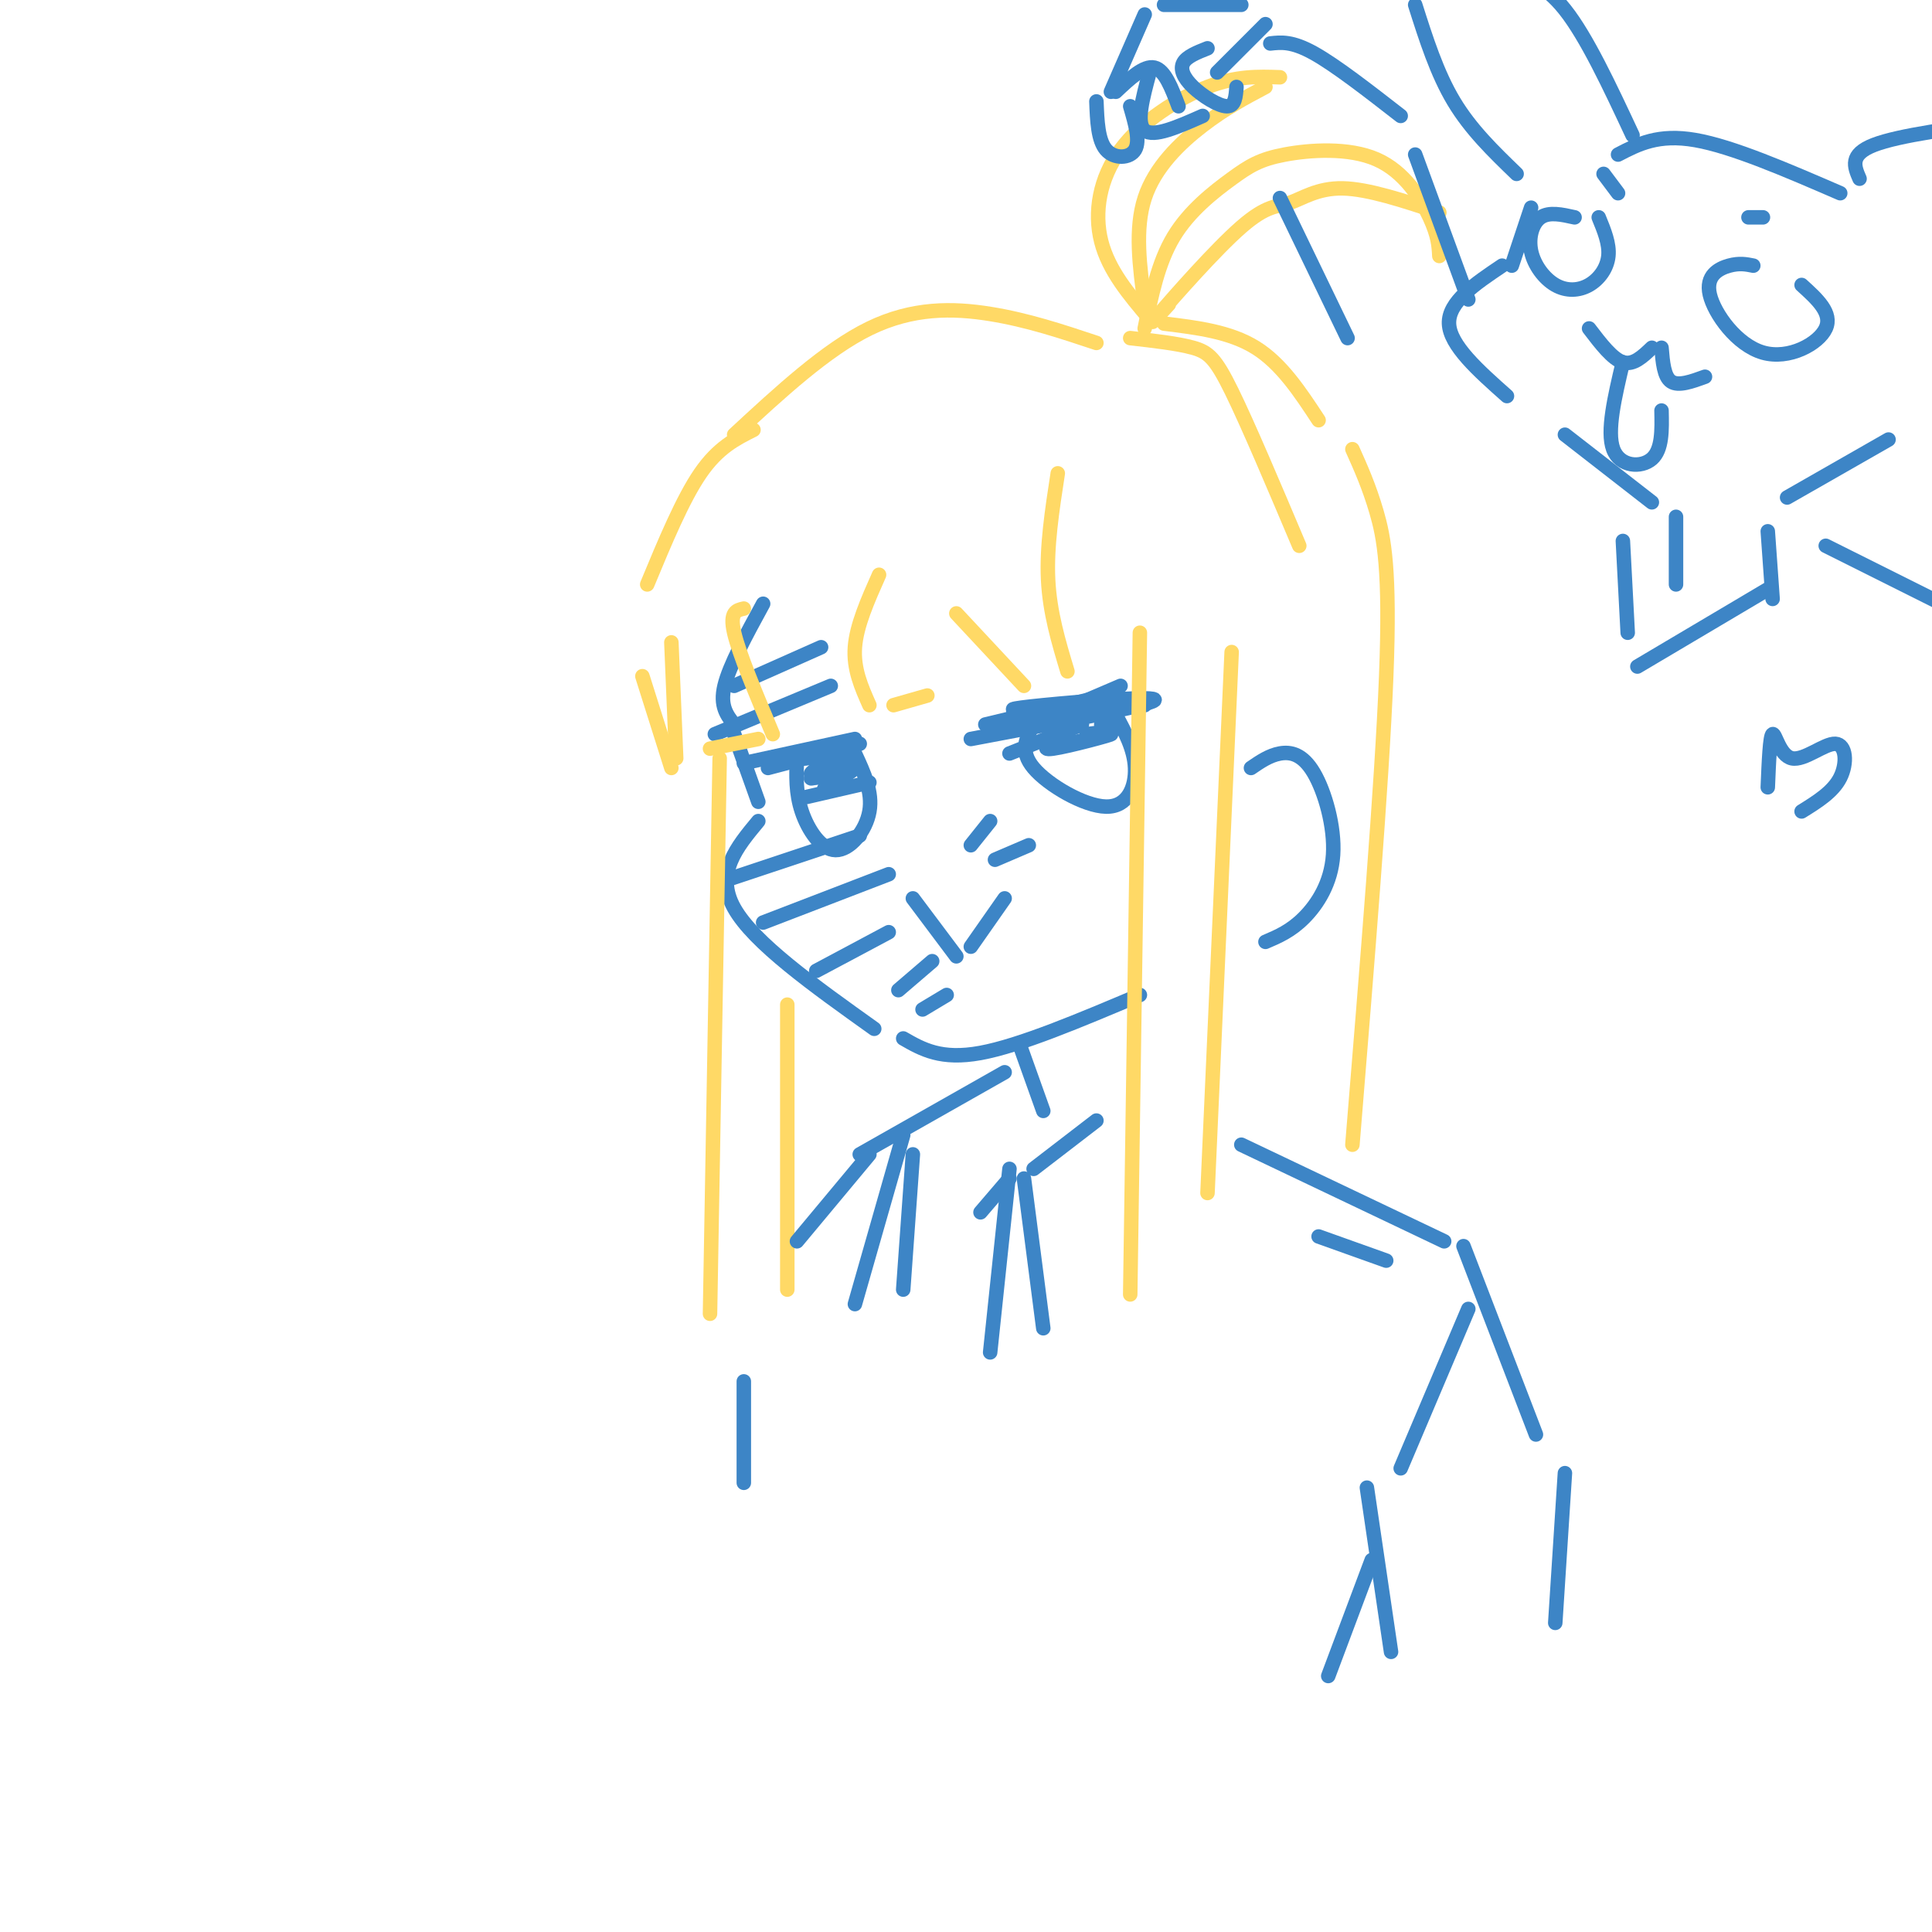<svg viewBox='0 0 400 400' version='1.1' xmlns='http://www.w3.org/2000/svg' xmlns:xlink='http://www.w3.org/1999/xlink'><g fill='none' stroke='rgb(61,133,198)' stroke-width='3' stroke-linecap='round' stroke-linejoin='round'><path d='M158,125c-3.500,6.417 -7.000,12.833 -8,17c-1.000,4.167 0.500,6.083 2,8'/><path d='M152,152c0.000,0.000 5.000,14.000 5,14'/><path d='M157,170c-4.500,5.417 -9.000,10.833 -5,18c4.000,7.167 16.500,16.083 29,25'/><path d='M187,215c3.917,2.250 7.833,4.500 16,3c8.167,-1.500 20.583,-6.750 33,-12'/><path d='M154,158c0.000,0.000 23.000,-5.000 23,-5'/><path d='M165,157c-0.143,3.577 -0.286,7.155 1,11c1.286,3.845 4.000,7.958 7,8c3.000,0.042 6.286,-3.988 7,-8c0.714,-4.012 -1.143,-8.006 -3,-12'/><path d='M204,150c0.000,0.000 25.000,-6.000 25,-6'/><path d='M214,150c-1.494,2.726 -2.988,5.452 0,9c2.988,3.548 10.458,7.917 15,8c4.542,0.083 6.155,-4.119 6,-8c-0.155,-3.881 -2.077,-7.440 -4,-11'/><path d='M189,186c0.000,0.000 9.000,12.000 9,12'/><path d='M208,186c0.000,0.000 -7.000,10.000 -7,10'/><path d='M167,165c0.000,0.000 13.000,-3.000 13,-3'/><path d='M174,162c-2.111,0.911 -4.222,1.822 -3,1c1.222,-0.822 5.778,-3.378 6,-4c0.222,-0.622 -3.889,0.689 -8,2'/><path d='M176,157c-3.667,1.750 -7.333,3.500 -8,4c-0.667,0.500 1.667,-0.250 4,-1'/><path d='M175,158c-3.911,1.444 -7.822,2.889 -7,2c0.822,-0.889 6.378,-4.111 7,-5c0.622,-0.889 -3.689,0.556 -8,2'/><path d='M224,150c0.000,0.000 -15.000,6.000 -15,6'/><path d='M225,152c3.544,-0.459 7.088,-0.919 4,0c-3.088,0.919 -12.807,3.215 -12,3c0.807,-0.215 12.140,-2.943 13,-3c0.860,-0.057 -8.754,2.555 -12,3c-3.246,0.445 -0.123,-1.278 3,-3'/><path d='M230,146c0.000,0.000 -16.000,4.000 -16,4'/><path d='M225,146c0.000,0.000 -9.000,2.000 -9,2'/><path d='M232,142c0.000,0.000 -14.000,6.000 -14,6'/><path d='M170,134c0.000,0.000 -18.000,8.000 -18,8'/><path d='M172,142c0.000,0.000 -24.000,10.000 -24,10'/><path d='M178,173c0.000,0.000 -27.000,9.000 -27,9'/><path d='M184,181c0.000,0.000 -26.000,10.000 -26,10'/><path d='M184,193c0.000,0.000 -15.000,8.000 -15,8'/><path d='M193,199c0.000,0.000 -7.000,6.000 -7,6'/><path d='M196,206c0.000,0.000 -5.000,3.000 -5,3'/><path d='M205,170c0.000,0.000 -4.000,5.000 -4,5'/><path d='M213,175c0.000,0.000 -7.000,3.000 -7,3'/><path d='M201,153c18.435,-3.458 36.869,-6.917 38,-8c1.131,-1.083 -15.042,0.208 -23,1c-7.958,0.792 -7.702,1.083 -3,1c4.702,-0.083 13.851,-0.542 23,-1'/><path d='M224,147c-6.083,0.583 -12.167,1.167 -10,1c2.167,-0.167 12.583,-1.083 23,-2'/><path d='M178,154c0.000,0.000 -19.000,5.000 -19,5'/><path d='M228,150c0.000,0.000 3.000,-1.000 3,-1'/></g>
<g fill='none' stroke='rgb(255,217,102)' stroke-width='3' stroke-linecap='round' stroke-linejoin='round'><path d='M182,119c-2.333,5.250 -4.667,10.500 -5,15c-0.333,4.500 1.333,8.250 3,12'/><path d='M185,146c0.000,0.000 7.000,-2.000 7,-2'/><path d='M198,127c0.000,0.000 14.000,15.000 14,15'/><path d='M154,126c-1.500,0.333 -3.000,0.667 -2,5c1.000,4.333 4.500,12.667 8,21'/><path d='M139,133c0.000,0.000 1.000,24.000 1,24'/><path d='M147,155c0.000,0.000 10.000,-2.000 10,-2'/><path d='M139,159c0.000,0.000 -6.000,-19.000 -6,-19'/><path d='M134,121c3.667,-8.833 7.333,-17.667 11,-23c3.667,-5.333 7.333,-7.167 11,-9'/><path d='M152,90c9.533,-8.822 19.067,-17.644 28,-22c8.933,-4.356 17.267,-4.244 25,-3c7.733,1.244 14.867,3.622 22,6'/><path d='M234,70c4.911,0.556 9.822,1.111 13,2c3.178,0.889 4.622,2.111 8,9c3.378,6.889 8.689,19.444 14,32'/><path d='M236,131c0.000,0.000 -2.000,137.000 -2,137'/><path d='M255,135c0.000,0.000 -5.000,112.000 -5,112'/><path d='M149,157c0.000,0.000 -2.000,115.000 -2,115'/><path d='M163,208c0.000,0.000 0.000,59.000 0,59'/><path d='M241,67c6.833,0.833 13.667,1.667 19,5c5.333,3.333 9.167,9.167 13,15'/><path d='M280,93c1.733,3.867 3.467,7.733 5,13c1.533,5.267 2.867,11.933 2,34c-0.867,22.067 -3.933,59.533 -7,97'/><path d='M237,68c1.379,-6.809 2.758,-13.618 6,-19c3.242,-5.382 8.347,-9.337 12,-12c3.653,-2.663 5.856,-4.033 11,-5c5.144,-0.967 13.231,-1.529 19,1c5.769,2.529 9.220,8.151 11,12c1.780,3.849 1.890,5.924 2,8'/><path d='M242,63c-2.523,2.764 -5.046,5.528 -2,2c3.046,-3.528 11.662,-13.348 17,-18c5.338,-4.652 7.399,-4.137 10,-5c2.601,-0.863 5.743,-3.104 11,-3c5.257,0.104 12.628,2.552 20,5'/><path d='M238,66c-4.232,-4.988 -8.464,-9.976 -10,-16c-1.536,-6.024 -0.375,-13.083 4,-19c4.375,-5.917 11.964,-10.690 18,-13c6.036,-2.310 10.518,-2.155 15,-2'/><path d='M237,63c-1.044,-7.800 -2.089,-15.600 0,-22c2.089,-6.400 7.311,-11.400 12,-15c4.689,-3.600 8.844,-5.800 13,-8'/><path d='M219,98c-1.167,7.583 -2.333,15.167 -2,22c0.333,6.833 2.167,12.917 4,19'/></g>
<g fill='none' stroke='rgb(61,133,198)' stroke-width='3' stroke-linecap='round' stroke-linejoin='round'><path d='M211,216c0.000,0.000 5.000,14.000 5,14'/><path d='M208,222c0.000,0.000 -30.000,17.000 -30,17'/><path d='M187,235c0.000,0.000 -10.000,35.000 -10,35'/><path d='M189,239c0.000,0.000 -2.000,28.000 -2,28'/><path d='M209,242c0.000,0.000 -4.000,38.000 -4,38'/><path d='M212,244c0.000,0.000 4.000,31.000 4,31'/><path d='M214,242c0.000,0.000 13.000,-10.000 13,-10'/><path d='M209,244c0.000,0.000 -6.000,7.000 -6,7'/><path d='M257,237c0.000,0.000 42.000,20.000 42,20'/><path d='M273,256c0.000,0.000 14.000,5.000 14,5'/><path d='M304,271c0.000,0.000 -14.000,33.000 -14,33'/><path d='M283,308c0.000,0.000 5.000,34.000 5,34'/><path d='M284,323c0.000,0.000 -9.000,24.000 -9,24'/><path d='M303,258c0.000,0.000 15.000,39.000 15,39'/><path d='M324,305c0.000,0.000 -2.000,31.000 -2,31'/><path d='M180,239c0.000,0.000 -15.000,18.000 -15,18'/><path d='M154,286c0.000,0.000 0.000,21.000 0,21'/><path d='M259,159c1.900,-1.301 3.799,-2.603 6,-3c2.201,-0.397 4.703,0.110 7,4c2.297,3.890 4.388,11.163 4,17c-0.388,5.837 -3.254,10.239 -6,13c-2.746,2.761 -5.373,3.880 -8,5'/><path d='M335,32c4.167,-2.167 8.333,-4.333 16,-3c7.667,1.333 18.833,6.167 30,11'/><path d='M338,28c-4.750,-10.167 -9.500,-20.333 -14,-26c-4.500,-5.667 -8.750,-6.833 -13,-8'/><path d='M385,37c-1.083,-2.500 -2.167,-5.000 3,-7c5.167,-2.000 16.583,-3.500 28,-5'/><path d='M314,36c-4.750,-4.583 -9.500,-9.167 -13,-15c-3.500,-5.833 -5.750,-12.917 -8,-20'/><path d='M326,45c-2.628,-0.590 -5.256,-1.179 -7,0c-1.744,1.179 -2.606,4.128 -2,7c0.606,2.872 2.678,5.667 5,7c2.322,1.333 4.894,1.205 7,0c2.106,-1.205 3.744,-3.487 4,-6c0.256,-2.513 -0.872,-5.256 -2,-8'/><path d='M363,55c-1.439,-0.290 -2.877,-0.581 -5,0c-2.123,0.581 -4.930,2.032 -4,6c0.930,3.968 5.596,10.453 11,12c5.404,1.547 11.544,-1.844 13,-5c1.456,-3.156 -1.772,-6.078 -5,-9'/><path d='M329,68c2.417,3.167 4.833,6.333 7,7c2.167,0.667 4.083,-1.167 6,-3'/><path d='M344,72c0.250,3.000 0.500,6.000 2,7c1.500,1.000 4.250,0.000 7,-1'/><path d='M317,43c0.000,0.000 -4.000,12.000 -4,12'/><path d='M311,55c-5.583,3.750 -11.167,7.500 -11,12c0.167,4.500 6.083,9.750 12,15'/><path d='M227,21c0.156,4.022 0.311,8.044 2,10c1.689,1.956 4.911,1.844 6,0c1.089,-1.844 0.044,-5.422 -1,-9'/><path d='M231,19c2.917,-2.750 5.833,-5.500 8,-5c2.167,0.500 3.583,4.250 5,8'/><path d='M238,15c-1.417,5.250 -2.833,10.500 -1,12c1.833,1.500 6.917,-0.750 12,-3'/><path d='M250,10c-2.143,0.845 -4.286,1.690 -5,3c-0.714,1.310 0.000,3.083 2,5c2.000,1.917 5.286,3.976 7,4c1.714,0.024 1.857,-1.988 2,-4'/><path d='M230,19c0.000,0.000 7.000,-16.000 7,-16'/><path d='M241,1c0.000,0.000 16.000,0.000 16,0'/><path d='M252,15c0.000,0.000 10.000,-10.000 10,-10'/><path d='M263,9c2.250,-0.250 4.500,-0.500 9,2c4.500,2.500 11.250,7.750 18,13'/><path d='M324,90c0.000,0.000 18.000,14.000 18,14'/><path d='M347,107c0.000,0.000 0.000,14.000 0,14'/><path d='M366,110c0.000,0.000 1.000,14.000 1,14'/><path d='M370,103c0.000,0.000 21.000,-12.000 21,-12'/><path d='M336,112c0.000,0.000 1.000,19.000 1,19'/><path d='M339,138c0.000,0.000 27.000,-16.000 27,-16'/><path d='M378,113c0.000,0.000 26.000,13.000 26,13'/><path d='M265,41c0.000,0.000 14.000,29.000 14,29'/><path d='M293,32c0.000,0.000 11.000,30.000 11,30'/><path d='M336,75c-1.689,7.156 -3.378,14.311 -2,18c1.378,3.689 5.822,3.911 8,2c2.178,-1.911 2.089,-5.956 2,-10'/><path d='M332,36c0.000,0.000 3.000,4.000 3,4'/><path d='M362,45c0.000,0.000 3.000,0.000 3,0'/><path d='M366,163c0.222,-5.351 0.443,-10.702 1,-11c0.557,-0.298 1.448,4.456 4,5c2.552,0.544 6.764,-3.123 9,-3c2.236,0.123 2.496,4.035 1,7c-1.496,2.965 -4.748,4.982 -8,7'/></g>
</svg>